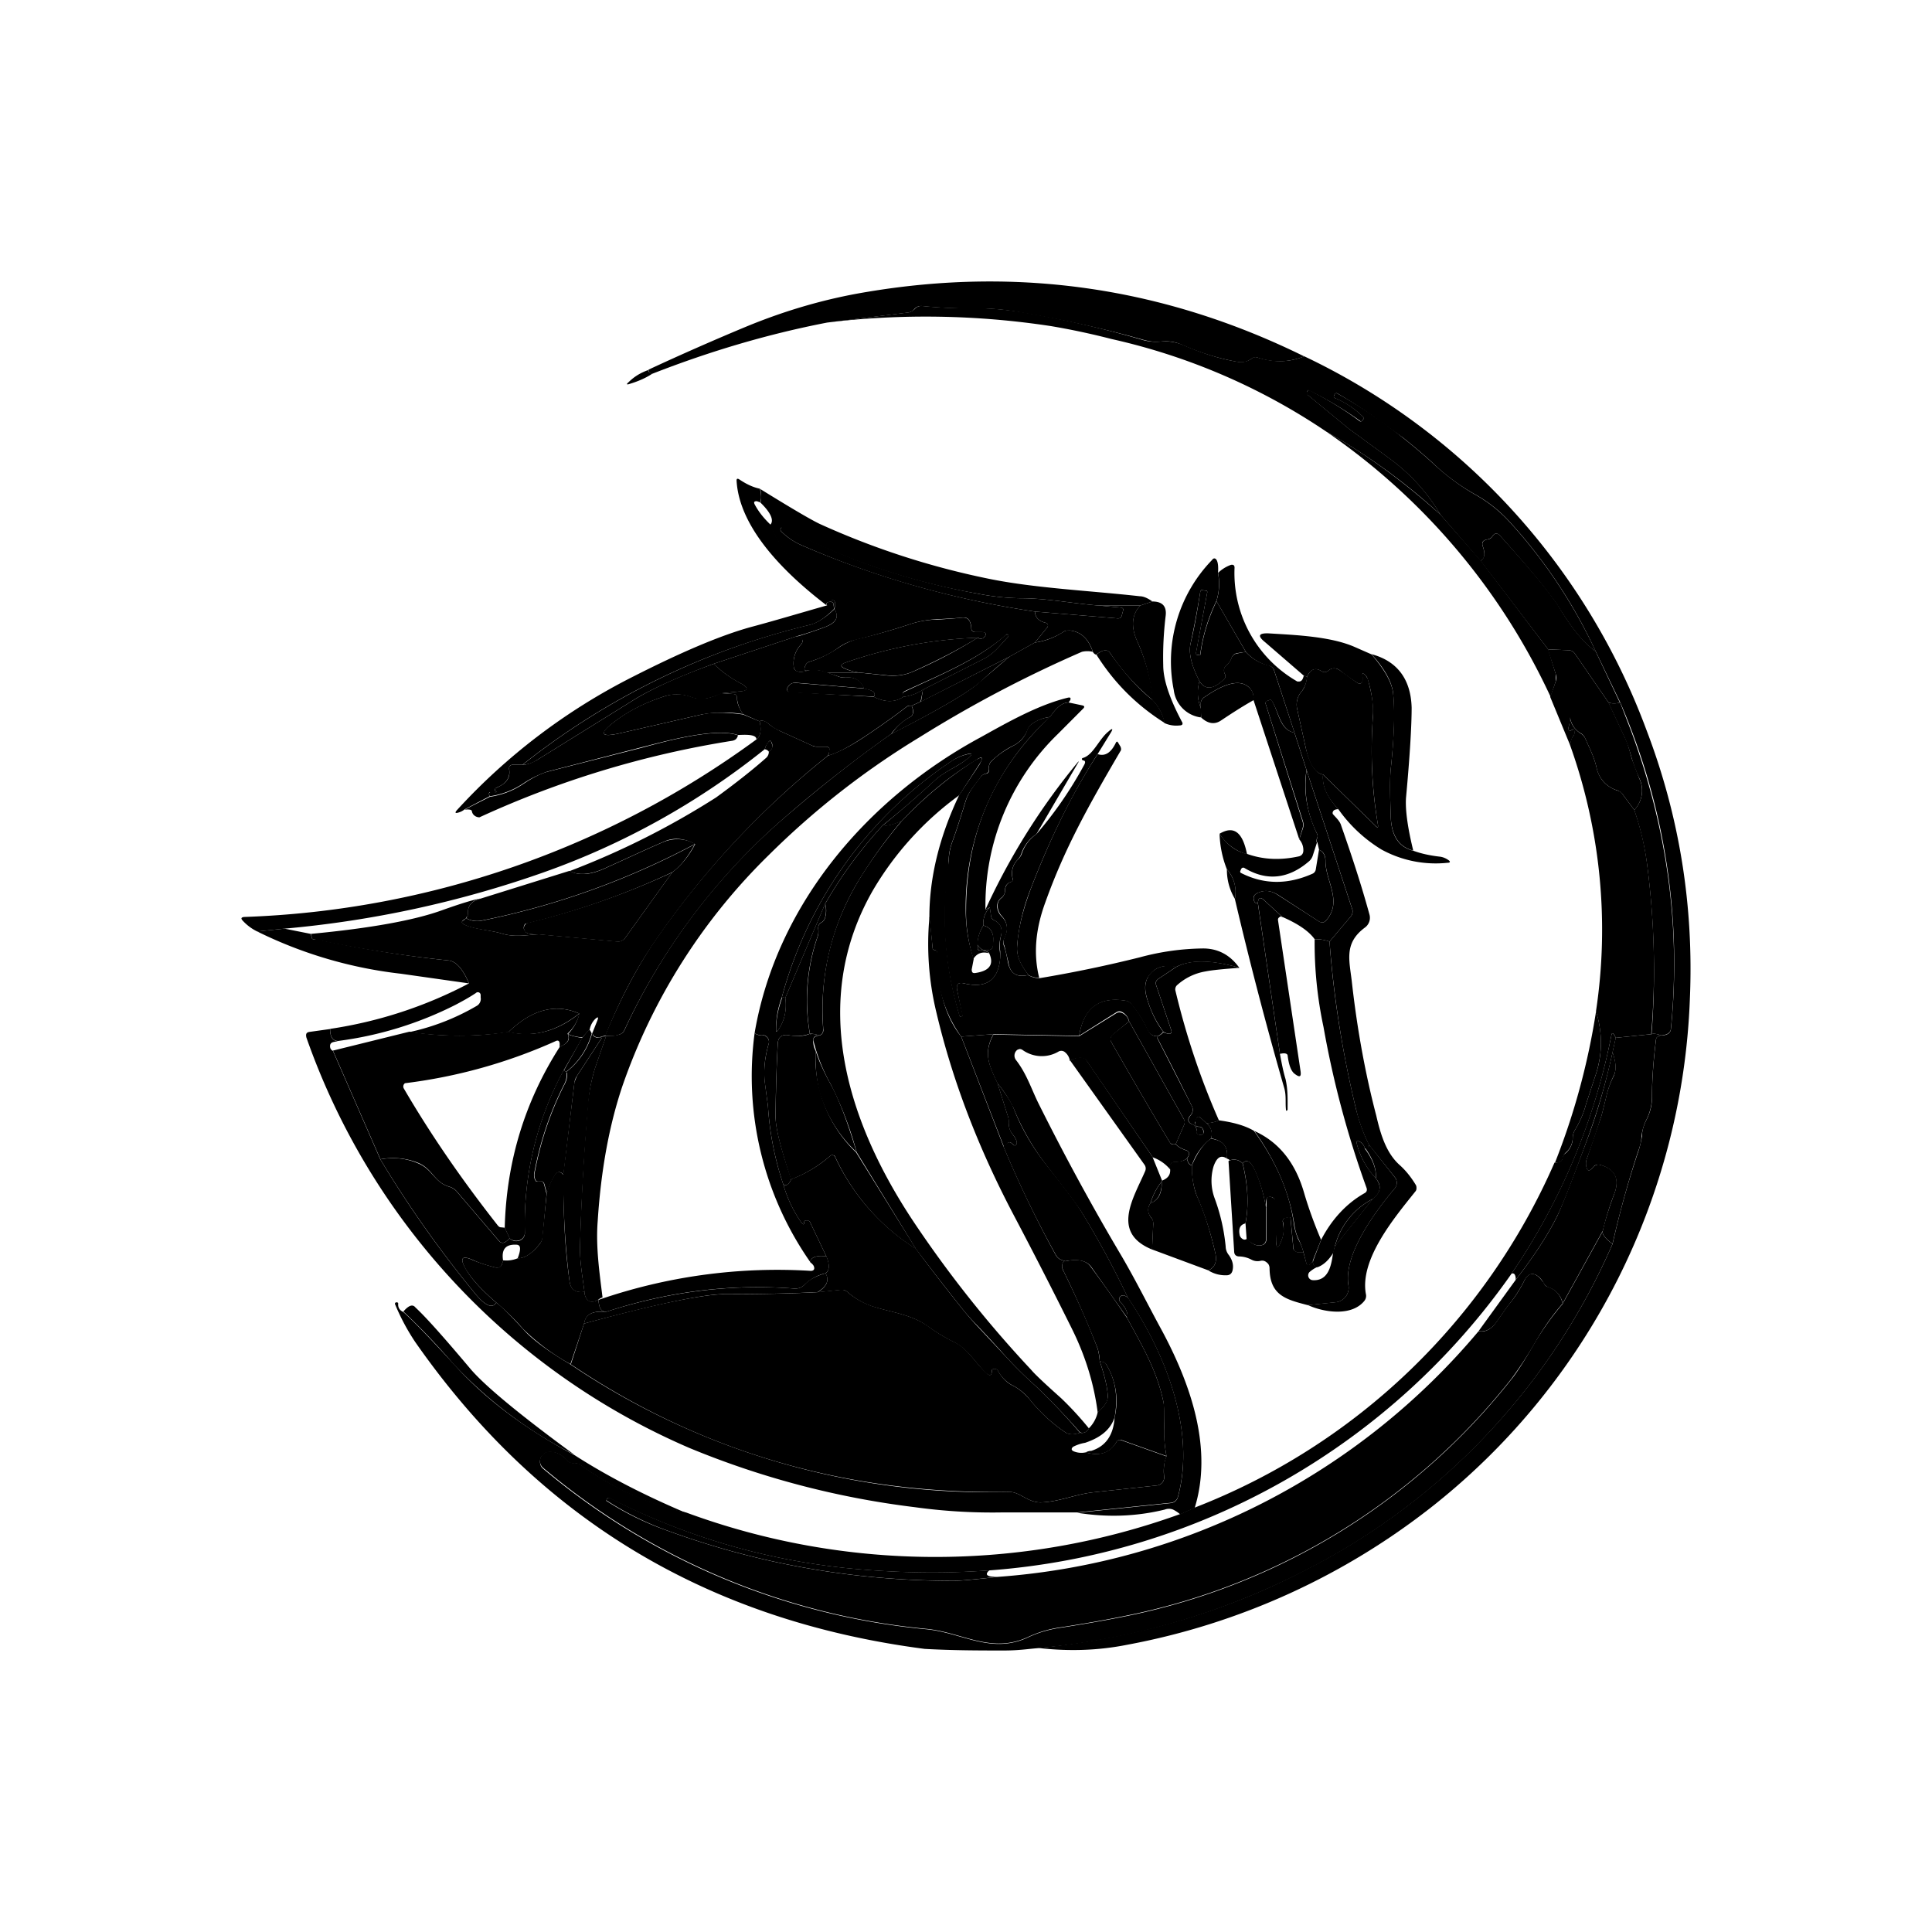 <svg xmlns="http://www.w3.org/2000/svg" width="1em" height="1em" viewBox="0 0 24 24"><path fill="currentColor" d="M16.201 4.427a.82.82 0 0 1-.58.015a.08.08 0 0 0-.075.015c-.05.035-.1.05-.165.04a3 3 0 0 1-.7-.215a.5.5 0 0 0-.25-.04c-.075.01-.15 0-.225-.02c-.49-.14-1-.25-1.52-.34a3 3 0 0 0-.635-.05q-.301 0-.595-.03a.11.11 0 0 0-.1.04a.12.12 0 0 1-.07.04l-1.01.125q-1.081.209-2.17.635c-.03 0-.05-.02-.05-.05q.6-.279 1.215-.535c.485-.2.98-.345 1.495-.43c1.9-.32 3.71-.05 5.435.8"/><path fill="currentColor" d="m12.776 3.666l-1.29-.025a.03.03 0 0 0-.018.007a.03.03 0 0 0-.008.018q.001.024.025.025l1.29.02c.015 0 .025-.01.025-.02a.025.025 0 0 0-.025-.025m.585.105a7.9 7.9 0 0 1 2.175.625l-.01.02a.03.03 0 0 1-.029.017l-.011-.002a9 9 0 0 0-2.15-.645a.03.03 0 0 1 .024-.015"/><path fill="currentColor" d="M16.202 4.426a8.35 8.35 0 0 1 4.25 4.64c.415 1.085.59 2.2.54 3.35a8.43 8.43 0 0 1-3.16 6.266a8.7 8.7 0 0 1-3.83 1.75q-.532.106-1.1.04q1.82-.186 3.335-.98a8.2 8.2 0 0 0 3.795-4.04c.09-.4.195-.775.315-1.135c.025-.07.04-.14.05-.2c0-.075.025-.145.055-.205a.6.6 0 0 0 .07-.285c0-.23.02-.47.05-.715a.05.05 0 0 1 .03-.04a.1.1 0 0 1 .035-.01c.075 0 .115-.03.12-.08a8.16 8.16 0 0 0-.63-4.056l-.305-.635a6.3 6.3 0 0 0-1.065-1.605a1.7 1.7 0 0 0-.425-.34a2.6 2.6 0 0 1-.55-.41q-.166-.15-.355-.3l-.39-.28a6 6 0 0 0-.426-.27c-.015-.005-.02 0-.03.01l-.01.02c-.005.015 0 .02.015.03c.125.05.245.13.35.235c.01.01.01.015 0 .025l-.014.02q-.015.015-.03 0a4.4 4.4 0 0 0-.64-.38l-.015.02c0 .015 0 .025.01.04l.51.42l.52.38q.381.285.62.69a7.6 7.6 0 0 0-1.415-1.03a7.8 7.8 0 0 0-2.676-1.155a9 9 0 0 0-.75-.16c-.92-.14-1.855-.156-2.78-.045l1.01-.125c.03-.005.05-.02.075-.04a.11.11 0 0 1 .095-.04c.2.02.395.03.595.025c.2 0 .415.015.635.05q.786.134 1.52.35a.6.6 0 0 0 .23.015a.6.6 0 0 1 .25.04c.24.105.475.18.7.215a.23.23 0 0 0 .16-.04a.07.07 0 0 1 .075-.015c.21.065.4.06.58-.015m-8.15.17q.007.038.054.045c-.09.06-.19.1-.29.13c-.03.01-.035 0-.01-.02c.07-.07.15-.12.25-.155z"/><path fill="currentColor" d="M19.821 8.092c-.15-.105-.295-.285-.445-.53q-.149-.246-.74-.905c-.035-.04-.07-.04-.1.01a.1.1 0 0 1-.065.035c-.05.01-.07.035-.05.09c.03.085.025.15-.03.175l-.495-.57q-.239-.405-.62-.69l-.52-.38l-.51-.42a.03.03 0 0 1-.01-.04l.015-.02h.015c.215.11.425.235.625.385q.015.009.03-.005l.015-.02c.01-.01.01-.015 0-.025a1.1 1.1 0 0 0-.35-.235c-.015-.01-.02-.015-.015-.03l.01-.02c.01-.015.015-.015.03-.01q.431.24.815.55q.189.15.355.3c.175.165.355.3.55.41q.239.136.425.34q.645.706 1.065 1.6z"/><path fill="currentColor" d="m17.897 6.396l.5.57l.835 1.1l.095.31v.085l-.065.195a8.14 8.14 0 0 0-2.78-3.29c.475.265.95.61 1.415 1.03M9.44 6.071q.03.126 0 .17a.2.2 0 0 0-.04-.015c-.03 0-.04.01-.025.04q.068.129.195.25c.166.37.425.693.75.935c.04 0 .055.015.055.05c0 .025 0 .04-.014.055l-.005-.04c0-.03-.02-.045-.05-.04q-.052.007-.036.045c-.485-.37-1.085-.94-1.12-1.55q-.001-.038.035-.015q.135.091.255.115"/><path fill="currentColor" d="M9.44 6.072q.57.353.74.435a9.8 9.8 0 0 0 2.09.68c.58.12 1.27.15 1.89.22c.046 0 .1.025.156.065l-.15.05h-.52c-.315-.025-.616-.085-.93-.09q-.285 0-.585-.06a8.3 8.3 0 0 1-2.416-.825a.03.03 0 0 0-.015.015c-.01.015-.005.03.005.04c.07.07.15.125.25.17q1.386.6 2.9.825q.008.111.136.14a.04.04 0 0 1 .025.02a.04.04 0 0 1-.005.035l-.155.19l-.315.175l-1.1.56l.024-.15l.73-.37c.15-.07.22-.175.326-.285q.015-.016 0-.025c-.01-.01-.015-.01-.025 0c-.35.31-.83.5-1.26.7c-.026.015-.03.035-.015.07c-.1.07-.226.07-.366 0q.045-.076-.12-.1c-.04-.1-.12-.15-.224-.14c-.03 0-.06 0-.085-.01l-.15-.05h.415l.334.035c.11.01.22-.005.32-.05a6 6 0 0 0 .8-.42c.036.02.06.015.085-.01c.03-.04.02-.055-.03-.06h-.084c-.03 0-.05-.02-.05-.05a.2.2 0 0 0-.02-.085a.074.074 0 0 0-.08-.045a8 8 0 0 1-.325.02q-.166.009-.316.055q-.36.119-.69.2a.6.6 0 0 0-.235.11q-.149.105-.35.165a.07.07 0 0 0-.04.035q-.045.091.03.07a.2.2 0 0 1-.13.015a.065.065 0 0 1-.05-.06a.34.34 0 0 1 .09-.275a.07.07 0 0 0 .02-.05l-.01-.025a.1.1 0 0 0-.02-.02h-.05c.125-.04.25-.08.365-.125q.201-.076.11-.22v-.01a.1.1 0 0 0 .01-.05c0-.04-.014-.055-.05-.05a.05.05 0 0 1-.05-.025a2.4 2.4 0 0 1-.71-.91c.055-.05.015-.15-.12-.28q.022-.044 0-.17z"/><path fill="currentColor" d="m13.646 7.522l.275.025q.037.001.03.04l-.015.055c-.005.03-.025.04-.05.04l-1.03-.085c-1.01-.15-1.975-.42-2.9-.825a.8.8 0 0 1-.25-.17c-.01-.01-.015-.025-.005-.04q0-.015.015-.015h.02q1.104.585 2.395.825q.3.06.585.06c.315.005.615.065.93.09m6.176.57l.3.635a.22.22 0 0 1-.14 0l-.42-.61a.1.1 0 0 0-.075-.04l-.255-.01l-.84-1.1q.075-.046.03-.175c-.02-.05 0-.08.05-.09c.024 0 .05-.015.065-.035c.03-.05.065-.05.1-.01q.599.66.74.9q.226.376.445.535m-4.692-.975a.7.7 0 0 1-.02.35c-.1.205-.17.43-.2.66c0 .01 0 .015-.01.01h-.03q-.022-.001-.014-.025l.14-.75a.02.02 0 0 0 0-.015a.02.02 0 0 0-.01-.01l-.05-.005c-.015-.005-.02 0-.025.015q-.053.331-.12.64c-.03.125.01.28.11.475a.5.5 0 0 0 .015.33c.005.03.01.07 0 .12a.39.39 0 0 1-.335-.34a1.81 1.81 0 0 1 .475-1.615c.02-.03.045-.025.06.005q.022.045.015.15z"/><path fill="currentColor" d="m16.197 8.392l.04.015a.33.33 0 0 1-.066.18a.25.25 0 0 0-.055.23l.105.475c.05.2.12.315.215.33q-.021.204.19.43q-.051.001-.065.025t0 .04c.04.045.085.085.1.14c.13.37.25.735.35 1.1a.15.15 0 0 1-.055.165c-.27.2-.19.415-.16.7q.098.862.3 1.635c.05.215.116.455.285.61c.085.075.15.16.205.25c.01.015.01.03.01.045q0 .024-.015.04c-.264.33-.69.84-.614 1.27a.1.1 0 0 1-.02.09c-.16.195-.506.14-.7.05l.34-.035a.18.18 0 0 0 .164-.21c-.065-.385.335-.92.575-1.205a.11.11 0 0 0 0-.14l-.32-.4a2 2 0 0 1-.16-.44a13 13 0 0 1-.33-2.085l.27-.32c.015-.02.02-.05.015-.075l-.57-1.735l-.15-.465l-.255-.78a.08.08 0 0 0-.06-.05a.57.57 0 0 1-.29-.175l-.365-.63a.7.7 0 0 0 .02-.35a.44.44 0 0 1 .16-.1q.045-.009.045.035a1.55 1.55 0 0 0 .78 1.414h.02c.035 0 .05-.03.06-.074"/><path fill="currentColor" d="m15.112 7.468l.364.63l-.105.015a.09.09 0 0 0-.07.055a.2.2 0 0 1-.07.1a.08.08 0 0 0-.024.075l.004.02c.02.03.015.06-.01.08q-.195.186-.3.02c-.1-.195-.14-.35-.11-.475c.05-.205.085-.42.12-.64q.001-.023.026-.015l.05.005l.01.01v.01l-.14.755c0 .015 0 .02.015.025h.03c.005 0 .01 0 .01-.01c.03-.23.1-.45.2-.66m-4.752.088v.01c-.11.11-.214.18-.314.2Q8.073 8.247 6.49 9.5h-.115q-.059 0-.05.06c.015.1-.04.18-.16.225l-.009.006l-.006.009v.025c.025.015.02.02 0 .015h-.065q-.022.014 0 .05l-.315.165a.2.2 0 0 1-.08.04q-.053.015-.015-.03a7.6 7.6 0 0 1 2.19-1.66c.59-.3 1.08-.51 1.46-.615c.3-.08.615-.175.95-.27c-.014-.025 0-.04.03-.045c.03 0 .05.01.05.04zm3.955-.084q.188 0 .165.18c-.025.21-.035.41-.03.61c0 .185.08.415.23.7c.02.03.01.05-.03.05a.35.35 0 0 1-.185-.03a.55.55 0 0 0-.15-.285a2.2 2.2 0 0 0-.19-.735c-.08-.18-.065-.33.04-.44z"/><path fill="currentColor" d="M13.646 7.522h.52c-.105.11-.12.26-.04.44q.173.39.195.736a2.7 2.7 0 0 1-.53-.585c-.035-.05-.09-.045-.175.02a.07.07 0 0 1-.04-.036c-.055-.165-.15-.25-.285-.265c-.03 0-.06 0-.085.02a.9.9 0 0 1-.35.13l.155-.19a.04.04 0 0 0 .005-.035l-.01-.012l-.015-.008q-.128-.029-.135-.14l1.03.085c.025 0 .045-.01.05-.04l.015-.055c.005-.025 0-.035-.03-.04zm-3.28.044c.06.095.025.165-.11.22q-.179.067-.365.12l-1.025.34q-.69.255-1.02.465l-1.175.73a.34.34 0 0 1-.18.06a9.2 9.2 0 0 1 3.55-1.735c.1-.02.21-.09.325-.2"/><path fill="currentColor" d="M12.15 7.922a5.6 5.6 0 0 0-1.65.31q-.097.038 0 .075c.05.025.12.04.19.05h-.42a.45.45 0 0 0-.23-.03q-.075.021-.03-.07a.07.07 0 0 1 .04-.035c.135-.04.25-.1.35-.165a.8.8 0 0 1 .235-.115q.33-.075.69-.195c.1-.03.205-.05.315-.05q.163-.009.325-.025c.035 0 .06.01.08.045c.01.025.02.05.02.085c0 .03.02.05.05.05h.085q.075 0 .03.06q-.036.039-.08.01m1.425.175a.3.3 0 0 0-.135 0q-1.046.455-2.015 1.06c-.68.412-1.31.904-1.875 1.465a7.4 7.4 0 0 0-1.815 2.86q-.249.734-.31 1.685c-.025.315.02.63.06.95a.2.2 0 0 0-.05.025q-.098.066-.15-.01a.16.16 0 0 1-.025-.085c-.025-.195-.06-.375-.055-.575c.015-.595.05-1.185.1-1.78c.015-.15.045-.285.085-.42l.14-.405c.06.005.11 0 .16-.015a.1.1 0 0 0 .065-.05a7.8 7.8 0 0 1 1.99-2.645c.43-.37.87-.72 1.325-1.04q.899-.457 1.1-.645l.37-.315l.315-.175c.12-.015.24-.06.35-.13a.12.12 0 0 1 .085-.02c.135.015.23.1.285.265m3.461.031q.247.284.27.485c.024.22.015.53-.03.945q-.015.141 0 .575c.005.25.1.39.28.435c.095.035.205.06.34.075q.05.009.095.04c.03.02.025.035-.01.035a1.4 1.4 0 0 1-.82-.165a1.8 1.8 0 0 1-.535-.5q-.216-.226-.19-.43l.65.635c.025.03.04.025.03-.02a5.6 5.6 0 0 1-.06-1.35a1.4 1.4 0 0 0-.066-.45a.1.1 0 0 0-.024-.045q-.059-.061-.035.02v.04c-.015.04-.035.05-.07.03c-.075-.05-.15-.1-.21-.15a.12.12 0 0 0-.085-.03a.1.1 0 0 0-.06.025q-.045.039-.09.01q-.114-.074-.18.07l-.04-.015l-.48-.415c-.1-.08-.08-.115.045-.11c.315.02.765.035 1.07.17zm-5.57.44a.56.56 0 0 1-.25.09q-.016-.051.02-.065c.43-.205.915-.395 1.26-.71h.025q.015.015 0 .03c-.105.11-.175.215-.325.285z"/><path fill="currentColor" d="M12.15 7.92c-.269.166-.539.3-.804.42c-.1.046-.21.06-.32.05l-.335-.034a.6.6 0 0 1-.19-.05q-.097-.038 0-.075a5.6 5.6 0 0 1 1.65-.31"/><path fill="currentColor" d="M9.89 7.906h.05a.06.06 0 0 1 .03.05a.07.07 0 0 1-.02.05a.34.34 0 0 0-.09.275c0 .03.02.05.05.06q.054.015.13-.015a.45.45 0 0 1 .23.025l.15.055q.045.016.09.01c.106-.01.186.035.226.135l-.85-.07a.1.1 0 0 0-.085.035l-.02.025l-.005.02a.035.035 0 0 0 .035.035l1.045.06q.209.105.365 0c.085-.01.17-.04.245-.09l-.03.15l-.11.05H11.3a.06.06 0 0 0-.04.015c-.11.085-.28.21-.52.37c-.175.115-.325.2-.45.235l.01-.06q.015-.051-.045-.05h-.1a.2.2 0 0 1-.08-.02l-.385-.175a.5.5 0 0 1-.125-.075c-.06-.05-.1-.065-.13-.045l-.205-.09a.4.4 0 0 1-.075-.2c0-.03-.015-.05-.05-.05l-.14-.01l.205-.02q.196-.015.025-.105a1.4 1.4 0 0 1-.33-.24zm6.567.24q.001.044-.065.065a3 3 0 0 1-.35-.15q-.029-.015-.035-.03c0-.01.02-.015.065-.005q.197.045.385.12m2.775-.079l.25.01a.1.1 0 0 1 .08.04l.42.61l.21.45c.02.04.045.12.08.25l.09.24a.35.35 0 0 1-.06.395l-.145-.195a.15.15 0 0 0-.07-.05a.37.37 0 0 1-.255-.285c-.03-.13-.085-.235-.14-.36a.13.13 0 0 0-.05-.06a.27.27 0 0 1-.14-.245v.01q.008.075-.015.15c-.01.05.005.065.05.035q.016-.008.025.015c0 .025 0 .045-.015.06a.25.25 0 0 0-.04.125l-.25-.605l.07-.195a.14.14 0 0 0 0-.085l-.1-.31zm-4.912.63q.114.12.15.285c-.35-.22-.63-.5-.85-.85q.12-.096.17-.02q.27.383.53.585m1.155-.6a.55.55 0 0 0 .29.17q.045.016.06.055l.256.78c-.18-.03-.195-.265-.285-.4l-.015-.01l-.026.01q-.045.014-.03.05l.455 1.45q.015.044 0 .09l-.04.135l-.57-1.735a.18.18 0 0 0-.09-.18c-.15-.09-.39.06-.514.145a.1.1 0 0 0-.05.075v.06a.5.5 0 0 1-.016-.33q.105.166.3-.02c.026-.02.03-.05.01-.08l-.005-.02a.08.08 0 0 1 .025-.075a.2.2 0 0 0 .07-.1a.09.09 0 0 1 .07-.05zm1.561.029c.32.085.49.31.5.665c0 .21-.02.58-.07 1.12q-.015.226.09.655q-.271-.068-.28-.435q-.015-.434 0-.575c.045-.415.05-.725.03-.945c-.015-.135-.1-.3-.27-.485"/><path fill="currentColor" d="M12.541 8.157q-.194.158-.365.315q-.209.188-1.1.645a.6.6 0 0 1 .23-.21c.04-.02.05-.07.02-.14l.11-.05zm-3.674.089c.1.1.21.175.33.24c.115.06.105.1-.025.105l-.2.02c-.125.055-.25.1-.385.05a.5.5 0 0 0-.335-.01c-.245.08-.45.185-.625.32q-.28.216.065.14l1.025-.235q.194-.045.515 0l.205.085c.025.115.01.185-.04.225c0-.05-.07-.065-.23-.055c-.285-.095-.895.075-1.19.15l-1.18.305a1.3 1.3 0 0 0-.31.155a1 1 0 0 1-.4.15q-.024-.036 0-.05a.1.1 0 0 1 .064 0c.02 0 .025 0 0-.015v-.025q0-.015.015-.015c.12-.05.175-.12.16-.225c-.01-.04.01-.06.05-.06h.115q.075 0 .18-.06l1.176-.73c.22-.14.56-.3 1.02-.465m7.569 1.376q-.149-.023-.215-.33l-.105-.475a.25.25 0 0 1 .055-.23q.051-.06.065-.18c.045-.095.1-.12.18-.07q.045.029.09-.01a.1.1 0 0 1 .06-.025c.035 0 .06.01.085.03l.21.15q.051.03.065-.03v-.04c-.01-.05 0-.06.04-.02l.025.04c.04.15.075.305.065.455q-.052.697.06 1.35q.015.066-.03.02z"/><path fill="currentColor" d="M16.387 8.567c-.02.105-.02.195 0 .2c.015 0 .045-.085.06-.19c.02-.105.02-.195 0-.2c-.015 0-.045.085-.06.19m-5.651-.014q.165.031.12.1l-1.05-.05a.04.04 0 0 1-.025-.025a.04.04 0 0 1 0-.035l.02-.025a.09.09 0 0 1 .08-.035zm4.835.145c-.15.085-.28.17-.4.25q-.121.084-.25-.035l-.005-.12v-.06a.1.1 0 0 1 .05-.075c.125-.085.365-.235.515-.145c.065.04.1.1.09.18zm-6.606-.087l.145.01c.03 0 .045.02.045.05q0 .089.075.2a1.5 1.5 0 0 0-.515.005l-1.025.235c-.23.05-.25 0-.065-.14q.256-.201.625-.32a.5.5 0 0 1 .335.005c.135.05.26.01.38-.05zm4.31.115q-.111 0-.23.18a.5.5 0 0 0-.23.09a.15.15 0 0 0-.05.07a.36.36 0 0 1-.185.2c-.1.05-.18.11-.26.185a.11.11 0 0 0-.035.1c0 .035-.01.05-.04.06a.1.1 0 0 0-.065.045c-.07.1-.15.18-.185.295c-.05.16-.1.325-.16.49c-.03.08-.05.16-.05.25c0 .096-.015.18-.025.27c-.057.563 0 1.13.165 1.67l.03-.01v-.004l-.065-.315q-.023-.114.09-.085q.414.096.445-.325v-.075a.5.5 0 0 1 .01-.195c.02-.085-.005-.15-.085-.19a.07.07 0 0 1-.04-.06l-.015-.1l-.055.03a8.3 8.3 0 0 1 1.15-1.835c.01-.01.015-.01.005.004l-.52.89a.48.48 0 0 0-.19.25a.2.2 0 0 1-.045.07a.24.24 0 0 0-.06.236c0 .02 0 .035-.025.04q-.069.024-.07.1q0 .059-.045.095a.13.13 0 0 0-.05.135a.2.2 0 0 0 .055.1c.07.07.085.16.035.265a.12.12 0 0 0-.01.095c.02.05.035.12.05.2q.039.217.25.165q.065.037.14.04a16 16 0 0 0 1.25-.26q.386-.105.785-.11c.19 0 .34.085.45.24c-.35-.1-.61-.1-.785-.01c-.15-.03-.255 0-.33.1c-.055.065-.07.16-.035.28c.045.155.11.3.205.425a.2.2 0 0 1-.07.055c-.055 0-.1-.02-.125-.075a1.4 1.4 0 0 0-.2-.32a.12.12 0 0 0-.07-.045c-.33-.055-.52.09-.58.435l-1.065-.02l-.4.03a1.63 1.63 0 0 1-.3-1.035c0-.025-.005-.035-.025-.04q-.03 0-.03-.03l-.04-.38c0-.49.125-1 .37-1.515l.25-.376c.055-.1.04-.115-.055-.05q-.481.293-.91.75q-.186.075-.23.05c.225-.184.445-.374.65-.564c.135-.12.3-.17.425-.286c.035-.03.03-.045-.02-.035a.6.6 0 0 0-.19.08a5.13 5.13 0 0 0-2.125 2.95a1.1 1.1 0 0 0-.07.39c0 .036.005.04.025.01c.08-.11.11-.25.09-.4l.495-1.17a.33.33 0 0 1 0 .17a.1.1 0 0 1-.05.065c-.03.016-.04.05-.035.086a.2.2 0 0 1-.01.09a2.4 2.4 0 0 0-.095 1.205a.5.5 0 0 1-.25.02q-.15-.031-.15.125c-.015.3-.025.595-.025.895c0 .12.06.375.195.765q-.046.104-.1.065a3.8 3.8 0 0 1-.19-.97l-.04-.3q-.024-.225.05-.48a.085.085 0 0 0-.054-.101a.1.1 0 0 0-.041-.004c-.035 0-.065-.005-.08-.03c.275-1.6 1.41-2.915 2.81-3.67c.335-.186.71-.4 1.08-.49c.03-.006.04 0 .03.03zm2.805.375l.15.465c-.04.25 0 .516.13.79q.015.03 0 .06t0 .05l-.05.155a.16.16 0 0 1-.045.075c-.26.226-.53.25-.8.09c-.02-.014-.04-.01-.05.016l-.01.024l.005.015c.29.15.59.15.9.01a.07.07 0 0 0 .035-.05l.04-.245c.05.02.08.07.08.14c0 .25.215.5.01.736q-.038.045-.09.015l-.5-.325c-.1-.065-.19-.07-.28-.02a.07.07 0 0 0-.03.035a.06.06 0 0 0 0 .04c.005.034.025.05.05.04l.275 1.875c.02.11.04.215.07.315c.03.135.025.25.025.38l-.01.01c-.01 0-.01 0-.01-.01c-.01-.09.005-.17-.02-.265q-.337-1.17-.615-2.355a.43.43 0 0 0-.1-.37a1.3 1.3 0 0 1-.09-.44c.09.135.2.22.34.25c.21.075.425.08.65.03q.044-.015.05-.06a.2.2 0 0 0-.05-.15l.045-.136q.015-.044 0-.09l-.46-1.45c-.01-.025 0-.045.03-.05l.025-.01l.015.005c.09.14.1.375.285.405"/><path fill="currentColor" d="m13.277 8.727l.165.035q.045.009.014.04l-.314.315a2.96 2.96 0 0 0-.9 2.185l.054-.03a.28.28 0 0 0-.08.225a.45.45 0 0 0-.07.29q.001.021.04.02q.061-.001.1.035q-.127-.036-.195.07c-.06-.2-.095-.4-.09-.61q.001-1.425 1.045-2.4c.08-.115.15-.175.23-.175m6.705 0c.045.015.09.015.145 0l.135.35c.45 1.215.62 2.45.495 3.705c-.005.05-.05.075-.12.08c-.055-.02-.1-.025-.12-.015c.055-.7.035-1.405-.055-2.105a3.5 3.5 0 0 0-.16-.68a.35.35 0 0 0 .06-.4a2 2 0 0 1-.09-.24a2 2 0 0 0-.08-.24l-.21-.45zm-8.655.04c.025.07.02.12-.02.14a.7.7 0 0 0-.235.21c-.45.32-.9.67-1.325 1.04a7.9 7.9 0 0 0-1.99 2.64a.1.1 0 0 1-.065.055c-.05.02-.1.02-.16.015h-.015q.27-.654.6-1.15a10.7 10.7 0 0 1 2.17-2.33q.194-.061.455-.235c.24-.16.41-.285.52-.37a.07.07 0 0 1 .04-.015z"/><path fill="currentColor" d="M20.302 10.062q.114.321.16.68c.09.7.11 1.4.05 2.105l-.44.045l-.015-.03q-.031-.053-.04 0a7.95 7.95 0 0 1-1.24 2.96a8.7 8.7 0 0 1-6.486 3.686c-.6.045-1.2.03-1.795-.03c-1.03-.11-2-.4-2.92-.865c-.015-.01-.025-.005-.035.005l-.01.02v.005q.339.219.715.355c1.16.43 2.36.64 3.6.64q.112.001.555-.05a8.6 8.6 0 0 0 5.965-3.05q.127.022.226-.12l.14-.2q.114-.129.204-.31c.05-.1.116-.106.19-.035l.05.06q.015.046.06.055c.095.035.15.1.176.204q-.187.217-.33.465a5 5 0 0 1-.306.47a8.15 8.15 0 0 1-4.75 2.936q-.354.075-.835.15c-.15.02-.285.06-.415.12c-.465.22-.825-.06-1.28-.1a8.65 8.65 0 0 1-4.75-2a.114.114 0 0 1 .005-.175a.12.12 0 0 1 .065-.025c.085-.005.165.03.24.115c.02.02.05.03.075.025c.03 0 .06.005.085.025q.608.434 1.305.59a8.95 8.95 0 0 0 6.14.02l.18-.08a8.05 8.05 0 0 0 4.47-4.286q.1.001.1-.065c.006-.02.016-.04.036-.05a.25.25 0 0 0 .09-.195a.2.2 0 0 1 .025-.09c.06-.1.11-.21.14-.325l.11-.335q.143-.399.014-.82a6.8 6.8 0 0 0-.32-3.3q.001-.074.04-.125a.07.07 0 0 0 .01-.06c0-.015-.01-.02-.02-.015c-.05.03-.06.02-.05-.03a.6.6 0 0 0 .015-.165v.01c0 .1.05.18.136.235a.13.13 0 0 1 .055.06c.055.125.11.23.14.36q.046.21.25.285q.053.014.075.05zm-7.256-1.155a3.18 3.18 0 0 0-1.05 2.395q.001.316.1.61l-.025.13c0 .035.01.05.045.045q.269-.039.17-.25a.14.14 0 0 0-.1-.03c-.025 0-.035-.005-.04-.02v-.05c.03.055.075.08.135.065q.051-.009.05-.055c.025-.145-.015-.225-.115-.25a.28.28 0 0 1 .08-.225l.015.1c0 .025.015.05.04.06c.08.04.105.1.085.19a.45.45 0 0 0-.015.2l.005.07q-.031.421-.445.325q-.112-.029-.09.085l.07.315l-.005.005l-.03.01l-.005-.005a4.25 4.25 0 0 1-.135-1.93c0-.095.02-.175.05-.255c.06-.165.11-.33.16-.49c.035-.115.11-.2.185-.3a.1.1 0 0 1 .065-.04q.046-.008.04-.06a.11.11 0 0 1 .035-.1c.075-.075.165-.135.26-.185q.135-.066.18-.2a.15.15 0 0 1 .05-.07a.47.47 0 0 1 .235-.09m-2.76.479a10.7 10.7 0 0 0-2.165 2.33q-.338.496-.6 1.15q-.096.016-.05.025q-.111.001-.11-.065l.06-.15c.015-.04.01-.05-.025-.02a.25.25 0 0 0-.07.13l-.09.1a.5.5 0 0 1-.18-.04c.07-.075.12-.16.14-.255c-.295-.13-.59-.05-.88.23q-.6.09-1.23 0c.293-.063.575-.173.835-.325a.1.1 0 0 0 .05-.105v-.03a.04.04 0 0 0-.006-.02a.035.035 0 0 0-.054-.005c-.09.06-.175.105-.25.145a4.5 4.5 0 0 1-1.46.45q-.1 0-.1-.15a5.4 5.4 0 0 0 1.725-.565q-.113-.27-.255-.285a16 16 0 0 1-1.66-.26q-.04.001-.04-.035a.1.1 0 0 0-.01-.035c.744-.07 1.285-.17 1.62-.29q.354-.127.49-.15q-.179.045-.155.21c0 .005 0 .01-.01.015c-.01 0-.015.01-.015.02l-.03.02q-.045.031 0 .055c.11.06.345.075.47.115c.16.05.3.02.465.01l.975.09a.11.11 0 0 0 .095-.045l.585-.815c.1-.075.2-.19.285-.35q-.21-.113-.39-.03c-.235.1-.465.21-.7.315q-.291.141-.47.05a10 10 0 0 0 1.82-.915c.275-.2.485-.37.625-.495q.03-.03.03-.075c.04-.025.05-.06.04-.1q-.021-.061-.05-.01a.2.2 0 0 0-.04.08a9.4 9.4 0 0 1-2.76 1.535a13.2 13.2 0 0 1-3.206.695l-.34.035a.6.6 0 0 1-.185-.14c-.02-.025-.01-.035.02-.04a11.43 11.43 0 0 0 6.366-2.205c.05-.04.065-.11.04-.225c.025-.02.07-.01.13.045c.04.03.085.055.125.075l.385.175q.036.021.08.02h.1c.04 0 .05.015.05.05zm2.18-.134c.115-.075.2-.15.18-.175c-.01-.015-.115.03-.23.1c-.115.08-.195.16-.18.18c.01.02.115-.03.23-.1z"/><path fill="currentColor" d="M13.636 9.366c-.3.465-.58 1.02-.83 1.67c-.1.25-.15.485-.17.7c-.015.15.055.26.14.375c-.15.035-.23-.02-.25-.16l-.05-.205a.1.1 0 0 1-.01-.049q0-.024.01-.046c.05-.1.04-.195-.03-.27a.2.2 0 0 1-.05-.095c-.01-.05 0-.1.05-.135a.13.13 0 0 0 .04-.09c0-.05.025-.09.07-.105c.02-.005.025-.02.025-.04a.24.24 0 0 1 .06-.235a.2.2 0 0 0 .05-.07a.48.48 0 0 1 .185-.25q.344-.4.595-.865c.015-.03.01-.05-.02-.05l-.01-.01q-.006-.014.01-.02c.13-.035.2-.235.32-.33c.05-.045.06-.035.025.02z"/><path fill="currentColor" d="M9.166 9.133c0 .015-.01.035-.025.05a.1.1 0 0 1-.05.02a12 12 0 0 0-3.135.95a.1.1 0 0 1-.08-.04a.1.1 0 0 1-.015-.04q-.008-.023-.09-.015l.315-.16a1 1 0 0 0 .4-.15c.125-.085.225-.135.31-.16l1.18-.3c.295-.08.905-.25 1.19-.155m.385.205a.07.07 0 0 0-.05-.03a.2.2 0 0 1 .035-.08c.025-.035.045-.03.05.005c.02.05.005.08-.035.105m3.36 2.81a.3.3 0 0 1-.135-.035c-.085-.115-.155-.22-.14-.37c.015-.22.075-.45.17-.705q.374-.974.83-1.67q.135.046.225-.14q.015-.03.03 0l.03.05l.005.02v.02c-.41.7-.7 1.22-.94 1.89c-.125.34-.15.65-.075.945zm-1.941-1.9q-.42.456-.72.98l-.495 1.17a.04.04 0 0 0-.045 0a5.13 5.13 0 0 1 2.12-2.95a.6.6 0 0 1 .196-.08q.074-.016.02.035c-.13.115-.29.165-.425.285c-.206.19-.425.38-.65.56"/><path fill="currentColor" d="M11.917 9.878a3.9 3.9 0 0 0-1.075 1.185c-.79 1.38-.32 2.876.515 4.126q.652.973 1.455 1.83q.061.074.37.35q.18.172.345.375c-.025.045-.06.065-.11.05a9 9 0 0 0-.55-.575a5 5 0 0 1-.37-.365a16 16 0 0 0-.35-.38c-.08-.08-.15-.16-.22-.25c-.2-.25-.38-.485-.55-.71l-.735-1.2a4.4 4.4 0 0 0-.32-.84a2.2 2.2 0 0 1-.22-.556q.008-.05.075-.054a.07.07 0 0 0 .045-.035a.1.1 0 0 0 .005-.05q-.074-1.026.475-1.9q.216-.344.5-.68c.284-.3.59-.55.905-.75c.1-.06.115-.04.055.05z"/><path fill="currentColor" d="m16.23 9.566l.57 1.736q.008.037-.014.075l-.27.32a.5.5 0 0 0-.185-.03q-.106-.148-.4-.276l-.24-.22q-.059-.044-.065.046c-.025.01-.045-.006-.05-.04a.065.065 0 0 1 .03-.075q.134-.077.275.02l.505.325q.053.03.09-.015c.205-.236-.01-.49-.01-.735c0-.07-.025-.12-.08-.14l-.02-.09q-.021-.022-.005-.05a.07.07 0 0 0 0-.06a1.34 1.34 0 0 1-.13-.79m-5.03.63a6 6 0 0 0-.5.686a3.1 3.1 0 0 0-.475 1.9l-.005.044a.07.07 0 0 1-.045.035a.3.3 0 0 0-.115-.02a2.44 2.44 0 0 1 .095-1.204a.2.2 0 0 0 .01-.09q-.009-.061.035-.086a.1.1 0 0 0 .05-.065a.3.3 0 0 0 0-.17q.3-.524.72-.98c.03.02.105 0 .23-.05m4.289.415a.58.58 0 0 1-.34-.255c.176-.105.286-.02.34.25zm-6.855-.129a9.7 9.7 0 0 1-2.64.95a.28.28 0 0 1-.2-.025c0-.01 0-.02.01-.02l.01-.015q-.024-.165.155-.21l1.105-.345q.179.098.47-.045c.235-.105.465-.215.7-.315a.45.45 0 0 1 .39.025"/><path fill="currentColor" d="M8.635 10.481c-.09.165-.18.28-.285.355a9.5 9.5 0 0 1-1.825.64a.07.07 0 0 0-.015.07l.025.036c.025.02.08.024.16.024c-.16.01-.305.04-.465-.01c-.125-.04-.36-.05-.47-.114c-.03-.015-.03-.035 0-.05l.03-.026c.06.035.13.045.2.03a9.7 9.7 0 0 0 2.645-.95zM7.53 11.928a.04.04 0 0 0 0-.035c.18-.025.3-.08.37-.17q.473-.608.95-1.21h.016l.02.02q.015.009 0 .025c-.335.43-.665.865-.98 1.305q-.09.126-.375.065m7.71-1.131c.09.11.125.23.1.37a.7.7 0 0 1-.1-.37"/><path fill="currentColor" d="m8.35 10.838l-.585.815a.11.11 0 0 1-.1.045l-.97-.09c-.08 0-.135-.005-.16-.025a.07.07 0 0 1-.025-.07a.07.07 0 0 1 .05-.05c.6-.145 1.195-.35 1.79-.625m7.58.559q-.017-.021-.034-.005a.04.04 0 0 0-.017.017a.04.04 0 0 0-.003.023l.28 1.875c.01.07-.01.08-.07.035c-.05-.035-.075-.115-.09-.225c0-.03-.035-.04-.096-.025l-.274-1.875c.005-.06.024-.075.065-.045l.24.22zm-4.38-.005l.035.38q0 .03.03.03q.03.001.03.04c0 .45.1.79.295 1.035l.526 1.365q.291.697.65 1.35c.03.05.065.06.12.075c-.026 0-.04.015-.04.06c0 .02 0 .04.014.06c.155.315.3.635.425.965c.01.03.02.085.026.155c.064.195.1.34.1.45c0 .055-.045.12-.125.19c-.045-.35-.15-.7-.325-1.05a65 65 0 0 0-.73-1.425c-.43-.82-.75-1.65-.95-2.5a3.6 3.6 0 0 1-.085-1.18zm.666.105c.1.025.14.105.12.25q-.006.046-.05.055c-.066.015-.11-.01-.145-.07a.45.45 0 0 1 .075-.235m-8.681.039l.325.065l.01.035q.001.036.04.035c.025 0 .05 0 .08.01q.839.174 1.58.25q.142.015.255.285l-.845-.12a5.4 5.4 0 0 1-1.785-.525zm12.981.161c.05.7.165 1.4.33 2.085c.04.15.09.3.16.435c.01.03-.01.05-.05.05c-.015-.045-.035-.07-.065-.085q-.051-.023-.035.03c.04.155.12.3.235.425c.075.1.06.18-.035.255a.92.92 0 0 0-.475.595l-.015.07c-.06.1-.13.16-.2.185q-.074-.015-.05-.09l.095-.25c.13-.25.31-.45.54-.58q.039-.021.025-.065q-.354-.977-.535-2a5 5 0 0 1-.11-1.09q.111 0 .185.03m-8.985.196a.04.04 0 0 1 0 .034l-1.84-.14q-.051-.009-.05-.054v-.045l.01-.006h.01zm7.866.13q-.314.022-.425.045a.7.7 0 0 0-.35.17a.07.07 0 0 0-.02.07q.202.846.54 1.61a.4.4 0 0 1-.155.035l-.065-.06q-.051-.046-.065.02l-.01.03c0 .04.01.055.05.055c.025 0 .045.015.05.05q.015.059-.045.05c-.03 0-.045-.02-.04-.05a.065.065 0 0 0-.04-.075q-.098-.038-.03-.12a.1.1 0 0 0 .01-.12a47 47 0 0 0-.425-.84l.005-.02a.2.2 0 0 0 .07-.05q.053.021.075.02c.025-.005.03-.02.025-.04l-.19-.566c-.01-.034 0-.054.025-.075l.225-.15q.261-.141.785.01"/><path fill="currentColor" d="m14.61 12.012l-.224.15c-.025.02-.035.04-.025.074l.19.566c.005.02 0 .034-.025.04a.16.16 0 0 1-.075-.026a1.3 1.3 0 0 1-.205-.425c-.035-.12-.02-.214.035-.285c.075-.095.185-.125.33-.1zm-.508.079a.02.02 0 0 1 .014 0l.006.005l.005.01l.01.045c0 .01 0 .02-.015.025c-.325.09-.63.16-.9.215a.8.8 0 0 1-.45-.04q.675-.06 1.325-.26zm-4.386.305q.016-.015.04 0c.02.15-.01.29-.09.4c-.02.03-.025.025-.025-.01q0-.187.075-.39m4.665.475l-.005.025l.425.835a.1.1 0 0 1-.01.12c-.05.055-.035.1.03.12a.065.065 0 0 1 .04.07c0 .035.01.05.04.055q.059.009.05-.05c-.01-.035-.03-.05-.05-.05q-.066.001-.05-.05v-.035c.015-.045.035-.05.07-.02l.065.06q.09.076.06.19a.7.7 0 0 0-.24.335q-.045-.009-.06-.085q.054-.076-.005-.1q-.105-.036-.135-.08l.1-.23a.1.1 0 0 0 .01-.04a.1.1 0 0 0-.01-.04l-.68-1.215a.17.17 0 0 0-.08-.11a.07.07 0 0 0-.08 0l-.46.29c.055-.35.25-.49.58-.435c.03.005.05.02.075.045q.111.134.2.32c.02.05.065.08.12.075m-7.18-.285c-.29.23-.58.305-.886.235c.29-.28.585-.36.88-.23z"/><path fill="currentColor" d="m14.026 12.687l-.2.165a.075.075 0 0 0-.02.095c.24.42.48.835.73 1.25c.015.02.035.025.07.016q.03.043.135.08c.04.014.04.05 0 .1a.2.2 0 0 1-.135.04q-.044-.001-.065.034a.1.1 0 0 0-.005.06a.5.5 0 0 0-.215-.15l-.82-1.195a.09.09 0 0 0-.07-.04a.22.22 0 0 0-.14.04a.17.17 0 0 0-.06-.11a.07.07 0 0 0-.08-.01a.41.41 0 0 1-.45-.02a.06.06 0 0 0-.04-.01l-.023.009a.09.09 0 0 0-.017.127c.135.174.19.36.285.55c.315.63.65 1.25 1.02 1.874c.18.306.34.63.515.95c.36.676.625 1.46.4 2.19l-.18.08a.4.4 0 0 0-.09-.06a.14.14 0 0 0-.1 0q-.526.13-1.09.04l1.165-.12a.1.1 0 0 0 .085-.07c.23-.83-.16-1.8-.62-2.48a11 11 0 0 0-.585-1.08q-.059-.091-.425-.565a3 3 0 0 1-.41-.71a1.5 1.5 0 0 0-.2-.31c-.11-.23-.175-.375-.05-.605l1.065.02l.46-.285q.036-.023.08 0c.04.02.065.05.08.105zm5.801-.125c.085.28.08.55-.015.82l-.11.335c-.03.115-.08.225-.14.325a.2.2 0 0 0-.025.09a.25.25 0 0 1-.09.19a.1.1 0 0 0-.02.024a.1.1 0 0 0-.01.03q-.009.073-.1.066q.36-.91.51-1.88M7.2 12.59a.5.5 0 0 1-.15.25q.052.105-.1.166q.014-.106-.054-.07a6.5 6.5 0 0 1-1.865.52a.05.05 0 0 0-.015.065c.35.6.745 1.165 1.17 1.705c.01.01.02.02.035.02l.05.005l.06.13a.2.2 0 0 1-.06.05c-.03.015-.055.005-.075-.02l-.525-.615a.2.2 0 0 0-.09-.055c-.19-.055-.2-.215-.385-.295a.84.84 0 0 0-.47-.045l-.59-1.35l.95-.235q.63.098 1.23 0c.3.075.6 0 .88-.225z"/><path fill="currentColor" d="m14.026 12.687l.68 1.215q.022.036 0 .08l-.1.23c-.035.01-.055 0-.07-.015c-.25-.415-.49-.83-.73-1.25a.074.074 0 0 1 .02-.1zm-9.926.096q.001.15.1.15l-.05.01c-.03.005-.05.02-.05.05q-.001.045.035.06l.59 1.35q.526.876 1.18 1.67q.186.224.26.11q.089.06.335.33q.165.188.585.435a9.26 9.26 0 0 0 5.456 1.585c.13 0 .235.14.4.13c.225-.01.42-.1.64-.125l.79-.085a.1.1 0 0 0 .07-.038a.1.1 0 0 0 .02-.077q-.015-.151.03-.25a1.6 1.6 0 0 1-.03-.34q.006-.241-.01-.34c-.08-.385-.27-.705-.45-1.035c.015-.06-.015-.13-.085-.2a.05.05 0 0 1 0-.065a.05.05 0 0 1 .028-.015a.05.05 0 0 1 .032.005l.035.02c.46.68.85 1.65.62 2.48a.1.1 0 0 1-.085.07l-1.165.12h-.94a7 7 0 0 1-1.075-.065a10.7 10.7 0 0 1-2.8-.735a8.68 8.68 0 0 1-4.76-5.1c-.01-.045 0-.065.044-.07zm3.22.004a.2.2 0 0 1 .03.05a.9.9 0 0 1-.314.475c.125.1.115.09-.03-.015l.225-.405z"/><path fill="currentColor" d="m7.35 12.837l.01-.01q-.002.074.116.065l-.31.475a.2.2 0 0 0-.03.08L7 14.592q-.067-.075-.12.03a.8.8 0 0 0-.085.21l-.03-.115c-.01-.04-.035-.05-.075-.04c-.015 0-.03 0-.035-.015a.13.13 0 0 1-.015-.085c.075-.4.2-.77.38-1.12q.036-.076.02-.145a.9.9 0 0 0 .315-.475z"/><path fill="currentColor" d="M9.375 12.827c.015.025.045.035.08.03a.09.09 0 0 1 .075.03a.08.08 0 0 1 .02.075c-.05.17-.065.325-.05.475l.04.305q.031.496.19.97c.05.175.125.33.225.475c.025.03.035.03.035-.01q0-.015.015-.015c.03-.005.05 0 .06.025l.2.42q-.186-.021-.2.07a4.03 4.03 0 0 1-.69-2.85m-2.325.02q.096.037.185.045l-.23.4a4 4 0 0 0-.485 2.02a.1.1 0 0 1-.085.1a.12.12 0 0 1-.105-.03l-.06-.13q.031-1.23.685-2.25c.1-.04.13-.09.1-.155z"/><path fill="currentColor" d="M10.061 12.847q.061-.008.115.015q-.068.001-.075.055c0 .04.005.085.03.135a1.64 1.64 0 0 0 .505 1.265l.745 1.2a2.67 2.67 0 0 1-1.01-1.155a.05.05 0 0 0-.05-.01q-.22.194-.495.3q-.196-.591-.19-.77q.001-.45.025-.9q0-.15.15-.12c.1.015.18.01.25-.02zm1.88.03l.4-.03c-.125.23-.06.375.05.605l.125.4a.2.2 0 0 1 .015.09c0 .135.07.145.1.24v.025q-.015.039-.045.01l-.025-.02c-.015-.01-.025-.01-.04 0l-.05.05zm8.131.015l-.04.18a8 8 0 0 1-.296 1.03c-.185.51-.315.85-.39 1c-.11.225-.28.49-.52.8a.1.1 0 0 0-.01-.07c-.01-.015-.025-.015-.04-.01a8 8 0 0 0 1.24-2.955q.01-.059.04-.005z"/><path fill="currentColor" d="M20.516 12.847q.037-.015.12.015a.1.1 0 0 0-.035.01l-.02.016l-.01.024c-.03.25-.05.485-.05.715q-.001.15-.07.285c-.03.06-.05.13-.06.2c0 .065-.02.135-.045.2q-.18.548-.315 1.14c-.1-.075-.135-.13-.12-.165c.02-.095.065-.25.145-.465c.065-.18 0-.3-.175-.35a.08.08 0 0 0-.085.02l-.025.03c-.03.025-.05.025-.06-.01a.17.17 0 0 1 0-.115l.17-.5c.015-.035.035-.125.07-.265q.03-.135.09-.255q.059-.111-.01-.305l.04-.18zm-13 .026l.015-.005l-.14.405c-.04.135-.07.27-.08.42a30 30 0 0 0-.105 1.78c-.005.2.03.38.055.575q-.164.024-.185-.125c-.05-.38-.08-.825-.08-1.33l.14-1.15l.03-.075l.31-.475c-.035-.005-.02-.015.04-.02m2.615.175q.054.179.19.425q.149.27.32.84a1.64 1.64 0 0 1-.465-.765c-.03-.125-.05-.29-.045-.5"/><path fill="currentColor" d="M20.032 13.071q.069.195.01.3q-.06.126-.09.26c-.035.14-.055.23-.07.265a10 10 0 0 1-.17.5a.17.17 0 0 0 0 .115c.01.035.03.035.06.01l.025-.03c.025-.02.05-.03.085-.02c.18.05.24.17.175.35a3.5 3.5 0 0 0-.145.465l-.5.906a.26.26 0 0 0-.175-.2a.11.11 0 0 1-.065-.06a.3.3 0 0 0-.045-.06q-.114-.106-.19.034q-.091.18-.205.315l-.14.2q-.098.136-.225.115l.46-.635c.24-.31.41-.575.52-.8c.07-.15.2-.49.39-1c.12-.325.215-.67.295-1.03m-5.711 1.311l.115.285l-.005.01a.8.8 0 0 0-.14.27q-.059.09.01.18q.031.036.025.08l-.014.315c-.516-.21-.23-.64-.086-.975a.08.08 0 0 0-.01-.08l-.92-1.29a.2.2 0 0 1 .135-.04a.08.08 0 0 1 .07.04l.82 1.2zm-7.316-1.085c.15.105.155.11.03.015c.01.05 0 .1-.02.145c-.18.35-.305.72-.38 1.12a.13.13 0 0 0 .015.085c.005.015.02.02.035.015q.06-.021.075.04l.03.115l-.05.54a.15.15 0 0 1-.035.08q-.141.18-.275.18q.03-.075.03-.12q.001-.051-.05-.05q-.196-.009-.16.2l-.015.045q-.022.054-.075.04c-.1-.025-.2-.055-.285-.095q-.201-.089-.095.1c.07.13.2.27.385.43q-.074.114-.26-.11a14 14 0 0 1-1.18-1.67c.16-.03.32-.015.47.05c.18.075.2.235.385.29q.052.016.09.055l.525.615c.02.025.05.035.075.02a.2.2 0 0 0 .06-.05q.046.044.1.035a.1.1 0 0 0 .09-.1a4 4 0 0 1 .48-2.02zm5.385.155c.1.13.17.235.2.31c.1.26.24.495.41.71c.25.315.385.5.425.565q.322.525.585 1.08l-.035-.02a.05.05 0 0 0-.06.01a.05.05 0 0 0 0 .065c.07.07.1.14.09.2l-.45-.635c-.06-.08-.17-.1-.32-.07c-.05-.015-.09-.025-.12-.08q-.359-.646-.65-1.345l.05-.045c.02-.01.03-.01.045 0l.025.02q.03.029.045-.01v-.025c-.03-.1-.1-.1-.1-.24a.2.2 0 0 0-.015-.09zm2.751.465c.18.025.325.065.435.13c.28.385.45.78.5 1.18q.014.075.05.165q.044.076.065.16h-.08c-.025 0-.04-.02-.044-.05l-.035-.365c0-.015-.01-.02-.02-.015l-.05.01a.04.04 0 0 0-.023.02a.04.04 0 0 0-.003.03c.015.08.015.15-.01.21q-.075.209-.075-.01l-.015-.48a.1.1 0 0 0-.025-.025a.07.07 0 0 0-.075.005a.4.4 0 0 0-.01.125a1.8 1.8 0 0 0-.13-.45q-.084-.195-.16-.105a.144.144 0 0 0-.175-.03c.025 0 .02-.015-.02-.03c.02-.145-.05-.225-.195-.25a.18.18 0 0 0-.06-.19a.4.4 0 0 0 .155-.035"/><path fill="currentColor" d="M15.577 14.047c.304.135.514.39.624.775q.082.279.21.58l-.1.25a.1.1 0 0 1-.03.05q-.046.037-.055-.015l-.035-.135a1 1 0 0 0-.06-.16a.6.6 0 0 1-.05-.165q-.088-.601-.5-1.18zm-.526.1q.219.029.19.245c-.075-.05-.125-.015-.165.095a.63.63 0 0 0 .015.405q.105.286.135.595c0 .035.015.075.04.105c.045.065.06.125.045.19q-.015.06-.075.06a.4.4 0 0 1-.225-.06c.085-.04.11-.115.085-.22a4 4 0 0 0-.23-.71a1 1 0 0 1-.06-.375q.105-.246.24-.335zm1.899.115q.156.21.14.375a1 1 0 0 1-.235-.425c-.01-.035 0-.05.035-.03q.044.021.065.08z"/><path fill="currentColor" d="m17.006 14.218l.32.405a.11.11 0 0 1 0 .14c-.24.285-.64.82-.575 1.205a.18.18 0 0 1-.165.21l-.34.035c-.27-.07-.47-.12-.475-.455a.1.1 0 0 0-.015-.055c-.03-.035-.06-.05-.1-.04a.16.16 0 0 1-.11-.015a.34.34 0 0 0-.15-.04c-.04 0-.065-.02-.065-.065l-.07-1.12a.145.145 0 0 1 .175.03c.065.265.08.515.035.745q-.099.023-.07.15q.008.024.03.04q.03.022.06 0q.104.113.2.075a.07.07 0 0 0 .04-.06v-.405l.005-.12a.07.07 0 0 1 .075 0a.07.07 0 0 1 .04.055v.445q0 .219.075.01a.4.4 0 0 0 .01-.215a.04.04 0 0 1 .03-.045l.045-.01c.01 0 .02 0 .02.015l.035.37c0 .025.02.04.045.05h.08l.035.13c.01.035.025.04.055.015a.1.1 0 0 0 .03-.05q-.014.075.055.09a.4.4 0 0 0-.1.065a.06.06 0 0 0 .045.1c.2.01.23-.2.25-.35l.02-.07l.475-.595c.095-.075.11-.16.035-.25q.015-.171-.135-.38c.04 0 .06-.015.05-.045zm-5.626 1.296q.249.338.55.714q.099.126.21.245l.356.38c.1.11.225.235.37.365c.195.186.375.375.55.58q-.106.039-.175 0a2 2 0 0 1-.45-.414a.65.65 0 0 0-.205-.17a.43.43 0 0 1-.186-.18c-.014-.025-.034-.036-.064-.025c-.01 0-.015.01-.015.02q-.001.09-.07.03c-.135-.126-.225-.3-.4-.386a2.4 2.4 0 0 1-.33-.2c-.21-.15-.46-.17-.7-.25a.9.9 0 0 1-.296-.175a.1.1 0 0 0-.085-.024l-.284.03q.173-.106.1-.235c.05-.04.05-.11.01-.21l-.2-.42c-.01-.026-.03-.03-.06-.026q-.015 0-.016.015c0 .04-.01.04-.035.01a1.6 1.6 0 0 1-.225-.475c.035.026.07 0 .1-.065c.182-.069.35-.17.495-.3l.025.002l.02.013c.218.474.569.874 1.01 1.15m3.366-1.116q.015.074.06.08c0 .16.025.285.06.374q.134.292.23.71c.025.106 0 .18-.085.22l-.7-.26l.015-.315a.12.12 0 0 0-.025-.08c-.05-.06-.05-.12-.01-.18q.149-.051.14-.27l.005-.01c.075-.03.105-.074.1-.14a.1.1 0 0 1 0-.06a.07.07 0 0 1 .07-.035c.05 0 .1-.01.14-.04z"/><path fill="currentColor" d="M15.726 15.007v.396a.07.07 0 0 1-.04.06q-.089.035-.2-.07l-.014-.196q.064-.346-.035-.745q.075-.089.16.1c.064.145.104.296.13.45zM7 14.59q-.007.76.076 1.33q.021.15.185.126c0 .035.01.06.025.085c.035.05.085.05.15.01q0 .149.09.155c-.165-.015-.25.03-.27.145l-.17.505a2.7 2.7 0 0 1-.586-.435a3 3 0 0 0-.335-.33q-.279-.239-.385-.425c-.07-.13-.04-.165.1-.1q.129.053.28.09c.035.005.06-.005.075-.04l.015-.05a.36.36 0 0 0 .18-.025q.133 0 .276-.18a.15.15 0 0 0 .03-.08l.055-.54a.8.8 0 0 1 .085-.21q.053-.105.12-.03zm7.432.087q.001.218-.14.27q.044-.15.14-.27m2.62.22l-.47.59a.92.92 0 0 1 .475-.595z"/><path fill="currentColor" d="M19.911 15.288c-.015.035.02.09.12.165a8.2 8.2 0 0 1-3.795 4.045a9 9 0 0 1-3.33.975c-.135.01-.24.03-.44.03c-.28 0-.63 0-.98-.02c-2.696-.35-4.8-1.62-6.33-3.815a2.7 2.7 0 0 1-.25-.47c0-.015.01-.02.02-.02c.014 0 .024.005.02.025q-.001.066.064.095c.14.125.35.345.63.65q.57.636 1.5 1.13c.42.27.885.505 1.38.715c-.465-.1-.9-.3-1.305-.59a.12.12 0 0 0-.085-.025a.09.09 0 0 1-.075-.025c-.075-.085-.15-.12-.24-.115a.12.12 0 0 0-.104.147a.1.1 0 0 0 .034.058a8.65 8.65 0 0 0 4.75 1.995c.456.04.816.32 1.28.1q.193-.09.416-.12q.48-.075.84-.15a8.15 8.15 0 0 0 4.745-2.935c.07-.085.17-.245.3-.47q.149-.247.335-.465l.5-.905z"/><path fill="currentColor" d="M10.267 15.607c.04.1.04.17-.01.21a.54.54 0 0 0-.26.14a.16.16 0 0 1-.13.05q-1.185-.091-2.34.29q-.09-.007-.09-.15a6.8 6.8 0 0 1 2.635-.36c.035 0 .05-.02.04-.05c-.005-.02-.02-.035-.05-.06c.015-.06.08-.085.205-.07m3.734.766c.18.33.37.65.45 1.035c.015.065.015.18.01.34c0 .1.005.215.03.34l-.56-.2c-.025-.005-.05 0-.065.03c-.075.13-.2.175-.38.125a.14.14 0 0 1 .07-.02q.269-.084.29-.415a.88.88 0 0 0-.105-.66a.06.06 0 0 0-.05-.03l-.03-.01a.6.6 0 0 0-.025-.155q-.194-.494-.425-.965a.13.13 0 0 1-.015-.06c0-.05.015-.065.04-.06c.15-.035.26-.01.315.07q.232.314.45.635"/><path fill="currentColor" d="M10.256 15.816q.074.129-.1.235c-.38.02-.76.025-1.15.025q-.384-.002-1.75.366c.015-.116.105-.16.27-.145c.77-.25 1.55-.35 2.34-.29a.16.16 0 0 0 .13-.05c.06-.066.15-.11.26-.14"/><path fill="currentColor" d="M13.416 17.798q.074.014.11-.055a.4.4 0 0 0 .11-.2q.119-.1.125-.19q-.001-.151-.1-.446l.035.01q.03 0 .045.03c.12.195.15.416.105.66c-.05.15-.17.25-.366.316a.5.5 0 0 0-.15.05q-.037.034.006.055a.25.25 0 0 0 .15.014c.175.05.3.005.38-.125c.015-.03.04-.035.065-.025l.56.2a.5.5 0 0 0-.03.25a.1.1 0 0 1-.052.099a.1.1 0 0 1-.038.012l-.79.085c-.22.024-.415.114-.64.125c-.165.01-.27-.13-.4-.13c-2.026.034-3.84-.5-5.45-1.585l.164-.506c.91-.25 1.495-.365 1.75-.365c.39 0 .77-.005 1.15-.025l.285-.03a.11.11 0 0 1 .085.025c.09.08.19.135.3.175c.236.08.486.1.7.25q.15.111.33.2c.17.08.26.26.4.385c.04.04.066.03.066-.03q0-.014.015-.02q.044-.014.064.025c.045.08.1.14.18.18s.15.1.21.17c.136.17.286.305.45.415c.05.026.1.026.176 0m-6.28.275a5.4 5.4 0 0 1-1.5-1.125a9 9 0 0 0-.625-.655c.065-.075.115-.095.15-.05c.14.13.365.385.685.765c.175.205.6.56 1.29 1.065"/><path fill="currentColor" d="M12.326 18.023a2.4 2.4 0 0 0-1.88-1.32a.37.37 0 0 0-.31-.04l-.585-.02c-.63-.055-1.1.08-1.68.18c.005-.13.06-.205.15-.225q1.139-.261 2.225-.2c.35.025.71.125 1.085.31c.466.215.833.6 1.025 1.075c.045.1.03.18-.03.24"/><path fill="currentColor" d="m9.551 16.647l-1.305.24q-.054.008-.04.06q.015.061.12.13a.76.76 0 0 1-.455-.25c.575-.1 1.05-.24 1.68-.185zm2.675 1.666c-.03.035-.035.05-.025.065a.7.7 0 0 1-.2.005a12.8 12.8 0 0 1-4.25-1.23c-.025-.01-.035-.03-.02-.05l.01-.025a13.2 13.2 0 0 0 4.24 1.25q.111.015.245-.015m.064 1.194c-.064.055-.029.085.11.08q-.442.051-.554.05c-1.24 0-2.44-.21-3.6-.64a3.7 3.7 0 0 1-.715-.36l.01-.02q.014-.016.035-.01c.92.47 1.89.76 2.92.87c.595.06 1.195.075 1.795.03"/></svg>